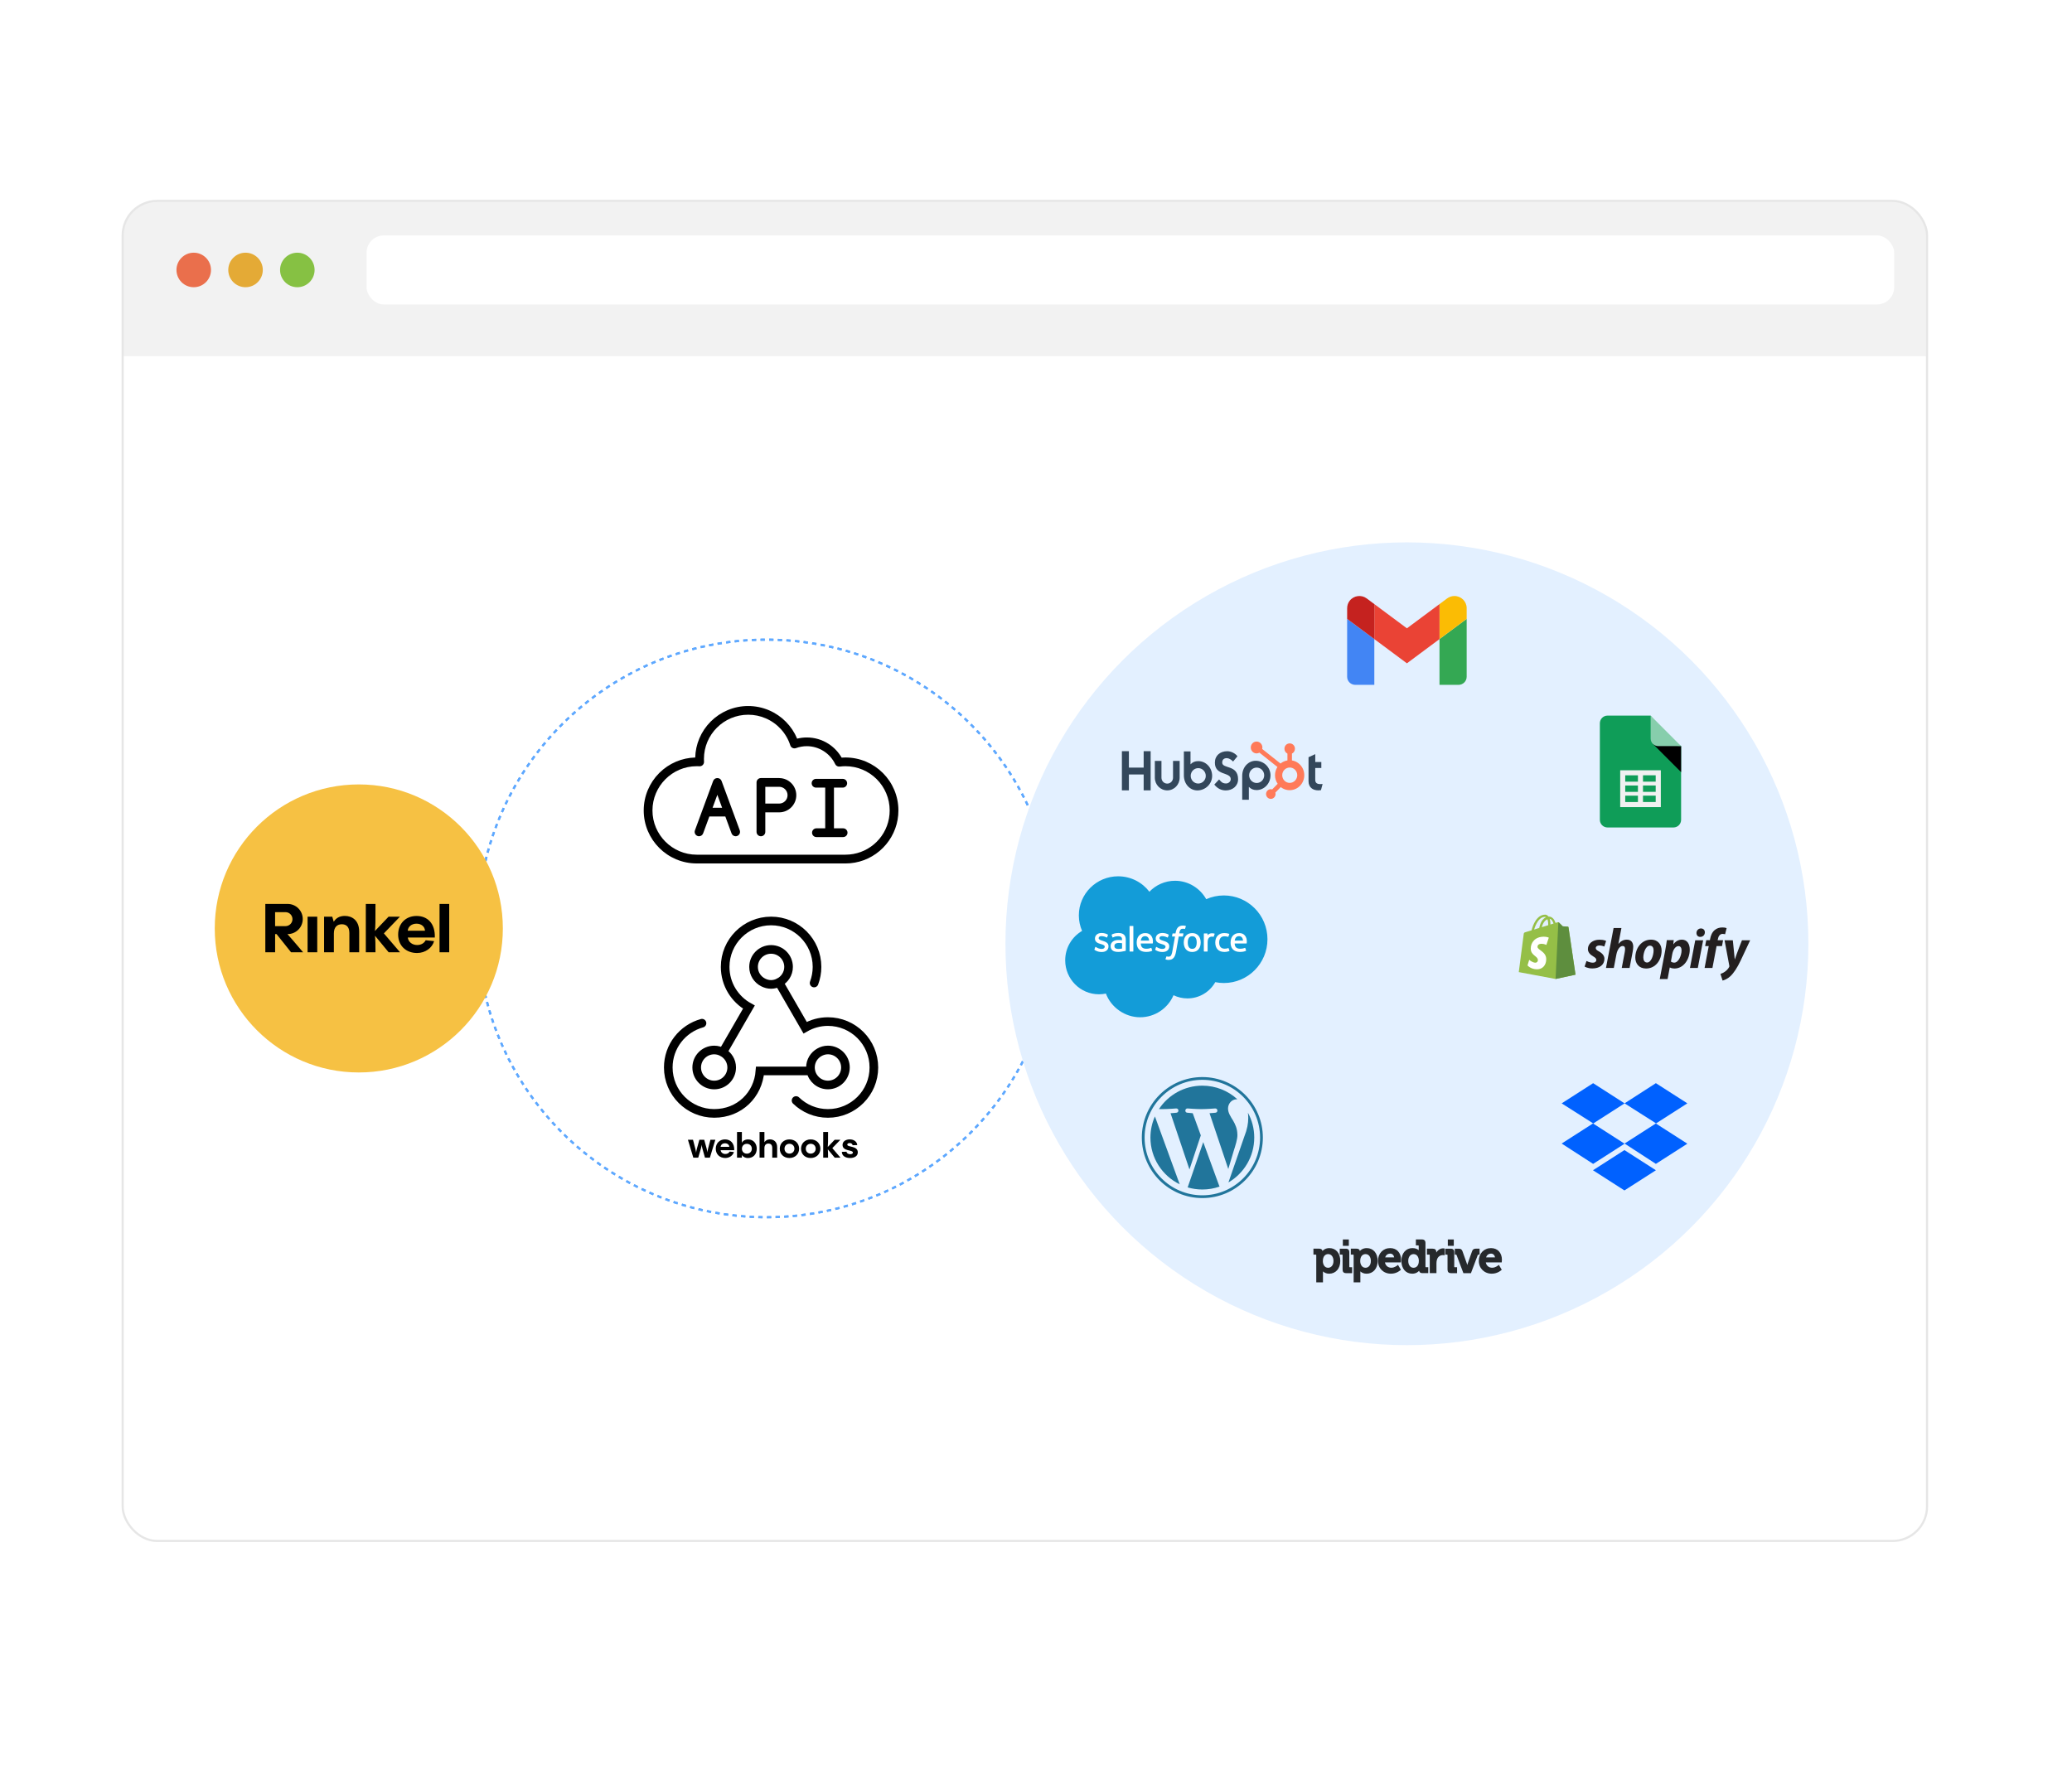 <?xml version="1.0" encoding="UTF-8"?>
<svg xmlns="http://www.w3.org/2000/svg" xmlns:xlink="http://www.w3.org/1999/xlink" id="_NL" data-name="🇳🇱 NL" viewBox="0 0 960 818">
  <defs>
    <style>
      .cls-1 {
        fill: #ea6f4c;
      }

      .cls-1, .cls-2, .cls-3, .cls-4, .cls-5, .cls-6, .cls-7, .cls-8, .cls-9, .cls-10, .cls-11, .cls-12, .cls-13, .cls-14, .cls-15, .cls-16, .cls-17, .cls-18, .cls-19, .cls-20, .cls-21, .cls-22, .cls-23, .cls-24, .cls-25, .cls-26, .cls-27 {
        stroke-width: 0px;
      }

      .cls-2 {
        fill: #c5221f;
      }

      .cls-3 {
        fill: #0061ff;
      }

      .cls-4 {
        fill: #33475b;
      }

      .cls-5 {
        fill: #86c143;
      }

      .cls-6 {
        fill: #21759b;
      }

      .cls-28 {
        stroke: #000;
        stroke-linecap: round;
        stroke-miterlimit: 10;
        stroke-width: 4px;
      }

      .cls-28, .cls-29, .cls-30 {
        fill: none;
      }

      .cls-7 {
        fill: #34a853;
      }

      .cls-8 {
        fill: #26292c;
      }

      .cls-8, .cls-20 {
        fill-rule: evenodd;
      }

      .cls-9 {
        fill: #e3f0ff;
      }

      .cls-10 {
        fill: #0f9d58;
      }

      .cls-11 {
        fill: #000;
      }

      .cls-12 {
        fill: #4285f4;
      }

      .cls-13 {
        fill: #ff7a59;
      }

      .cls-14 {
        fill: #ea4335;
      }

      .cls-15 {
        fill: #e4aa36;
      }

      .cls-16 {
        fill: #f2f2f2;
      }

      .cls-17 {
        fill: #fbbc04;
      }

      .cls-29 {
        stroke: #e6e6e6;
      }

      .cls-18 {
        fill: #95bf47;
      }

      .cls-19 {
        fill: #139cd8;
      }

      .cls-30 {
        stroke: #5ea8ff;
        stroke-dasharray: 0 0 2 2;
      }

      .cls-20, .cls-21, .cls-25 {
        fill: #fff;
      }

      .cls-21 {
        filter: url(#drop-shadow-1);
      }

      .cls-22 {
        fill: #5e8e3e;
      }

      .cls-23 {
        fill: #87ceac;
      }

      .cls-24 {
        fill: #f6c143;
      }

      .cls-26 {
        fill: #f1f1f1;
      }

      .cls-27 {
        fill: #231f20;
      }
    </style>
    <filter id="drop-shadow-1" filterUnits="userSpaceOnUse">
      <feOffset dx="0" dy="2"></feOffset>
      <feGaussianBlur result="blur" stdDeviation="40"></feGaussianBlur>
      <feFlood flood-color="#000" flood-opacity=".16"></feFlood>
      <feComposite in2="blur" operator="in"></feComposite>
      <feComposite in="SourceGraphic"></feComposite>
    </filter>
  </defs>
  <g id="Tablet">
    <path id="Dropshadow" class="cls-21" d="M80.65,113.1h784c8.84,0,16,7.16,16,16v549c0,8.84,2.84,16-6,16H80.65c-8.84,0-6,2.84-6-6V119.1c0-8.84-2.84-6,6-6Z"></path>
    <g id="Tablet_case" data-name="Tablet case">
      <rect id="fill" class="cls-25" x="56.84" y="93.1" width="836" height="621" rx="16" ry="16"></rect>
    </g>
    <g id="Top">
      <path class="cls-16" d="M56.84,109.1c0-8.84,7.16-16,16-16h804c8.84,0,16,7.16,16,16v56H56.84v-56Z"></path>
      <circle class="cls-1" cx="89.76" cy="125.1" r="8"></circle>
      <circle class="cls-15" cx="113.76" cy="125.1" r="8"></circle>
      <circle class="cls-5" cx="137.76" cy="125.1" r="8"></circle>
      <rect class="cls-25" x="169.84" y="109.1" width="707.77" height="32" rx="8" ry="8"></rect>
    </g>
    <rect id="outline" class="cls-29" x="56.84" y="93.1" width="836" height="621" rx="16" ry="16"></rect>
  </g>
  <g id="Webhooks">
    <circle id="Circle" class="cls-30" cx="355.09" cy="430.25" r="133.83"></circle>
    <circle id="Circle-2" data-name="Circle" class="cls-30" cx="355.09" cy="430.25" r="133.83"></circle>
    <g id="Webhooks_icon" data-name="Webhooks icon">
      <g id="Icon">
        <path class="cls-28" d="M377.19,455.54c.87-2.32,1.35-4.84,1.35-7.47,0-11.75-9.53-21.28-21.28-21.28s-21.28,9.53-21.28,21.28c0,8.02,4.45,15.01,11,18.63l-12.1,20.96c-1.18-.67-2.52-1.08-3.97-1.08-4.48,0-8.11,3.63-8.11,8.11s3.63,8.11,8.11,8.11c3.93,0,7.2-2.79,7.94-6.5.1-.52.16-1.06.16-1.61,0-3.03-1.68-5.63-4.13-7.03"></path>
        <path class="cls-28" d="M368.83,509.99c3.82,3.7,9.03,5.98,14.77,5.98,11.75,0,21.28-9.53,21.28-21.28s-9.53-21.28-21.28-21.28c-3.85,0-7.45,1.04-10.57,2.83l-12.11-20.97c2.62-1.34,4.44-4.04,4.44-7.19,0-4.48-3.63-8.11-8.11-8.11s-8.11,3.63-8.11,8.11c0,3.15,1.81,5.85,4.44,7.19,1.11.57,2.34.92,3.67.92s2.56-.35,3.67-.92"></path>
        <path class="cls-28" d="M325.25,474.16c-9,2.48-15.62,10.73-15.62,20.52,0,11.75,9.53,21.28,21.28,21.28s20.37-8.67,21.2-19.67h23.55c.75,3.71,4.02,6.5,7.94,6.5,4.48,0,8.11-3.63,8.11-8.11s-3.63-8.11-8.11-8.11c-1.45,0-2.79.41-3.97,1.08-2.46,1.39-4.13,4-4.13,7.03,0,.55.06,1.09.16,1.61"></path>
      </g>
      <g>
        <path class="cls-11" d="M331.43,528.18l-2.52,8.29h-2.28c-1.19-4.04-1.44-5.04-1.52-5.99-.1.94-.38,1.98-1.6,5.99h-2.28l-2.5-8.29h2.35c1.09,4.03,1.33,5.03,1.44,6.02.11-1.03.36-2.01,1.51-6.02h2.25c1.08,3.77,1.33,4.76,1.46,5.82.09-.89.38-1.97,1.41-5.82h2.3Z"></path>
        <path class="cls-11" d="M340.18,533.03h-6.29c.11,1.01,1.01,1.74,2.17,1.74.97,0,1.67-.46,2-1.11l1.97.21c-.44,1.57-2.05,2.76-3.98,2.76-2.57,0-4.42-1.71-4.42-4.28s1.78-4.34,4.28-4.34,4.38,1.7,4.28,5.03ZM333.87,531.46h4.03c-.06-.97-.86-1.65-2-1.65s-1.95.68-2.03,1.65Z"></path>
        <path class="cls-11" d="M350.61,532.35c0,2.46-1.55,4.3-4.12,4.3-1.05,0-2.14-.48-2.76-1.4v1.22h-2.25v-11.89h2.25v5.04c.41-.98,1.51-1.6,2.89-1.6,2.52,0,4,1.98,4,4.33ZM348.34,532.34c0-1.35-.97-2.28-2.31-2.28s-2.28.95-2.28,2.28.95,2.28,2.28,2.28,2.31-.95,2.31-2.28Z"></path>
        <path class="cls-11" d="M360.07,531.64v4.83h-2.27v-4.49c0-1.6-.9-2.05-1.78-2.05-1.08,0-1.85.68-1.85,2.12v4.41h-2.25v-11.89h2.25v4.76c.52-.84,1.36-1.33,2.55-1.33,1.74,0,3.35,1.09,3.35,3.63Z"></path>
        <path class="cls-11" d="M361.29,532.32c0-2.49,1.87-4.31,4.47-4.31s4.49,1.82,4.49,4.31-1.87,4.31-4.49,4.31-4.47-1.79-4.47-4.31ZM368.07,532.32c0-1.33-.98-2.28-2.31-2.28s-2.28.95-2.28,2.28.97,2.28,2.28,2.28,2.31-.97,2.31-2.28Z"></path>
        <path class="cls-11" d="M371.14,532.32c0-2.49,1.87-4.31,4.47-4.31s4.49,1.82,4.49,4.31-1.87,4.31-4.49,4.31-4.47-1.79-4.47-4.31ZM377.93,532.32c0-1.33-.98-2.28-2.31-2.28s-2.28.95-2.28,2.28.97,2.28,2.28,2.28,2.31-.97,2.31-2.28Z"></path>
        <path class="cls-11" d="M389.4,536.47h-2.66l-3.19-3.85c.09.89.11,2.04.11,3.85h-2.25v-11.89h2.25c0,4.07,0,5.75-.13,6.94l3.19-3.35h2.65l-3.74,3.88,3.77,4.41Z"></path>
        <path class="cls-11" d="M390.03,533.79l2.19-.08c.06.7.75,1.16,1.7,1.16.73,0,1.25-.27,1.25-.75,0-1.38-4.8-.49-4.8-3.55,0-1.62,1.51-2.57,3.33-2.57,2.05,0,3.44,1.21,3.47,2.65l-2.14.06c-.08-.57-.55-1.01-1.36-1.01-.59,0-1.11.25-1.11.71,0,1.36,4.88.41,4.88,3.6,0,1.68-1.51,2.62-3.58,2.62-1.97,0-3.76-.84-3.82-2.84Z"></path>
      </g>
    </g>
    <g id="API">
      <path class="cls-11" d="M391.71,400.13h-68.91c-3.31,0-6.53-.65-9.56-1.93-2.92-1.24-5.55-3.01-7.8-5.26-2.25-2.25-4.02-4.88-5.26-7.8-1.28-3.03-1.93-6.24-1.93-9.56s.65-6.53,1.93-9.56c1.24-2.92,3.01-5.55,5.26-7.8,2.25-2.25,4.88-4.02,7.8-5.26,2.82-1.19,5.8-1.84,8.87-1.92.08-3.07.73-6.05,1.92-8.87,1.24-2.92,3.01-5.55,5.26-7.8,2.25-2.25,4.88-4.02,7.8-5.26,3.03-1.28,6.24-1.93,9.56-1.93s6.64.67,9.72,2c5.89,2.54,10.52,7.26,12.96,13.12,1.46-.36,2.97-.55,4.49-.55,3.58,0,7.06,1.02,10.06,2.96,2.51,1.62,4.59,3.81,6.06,6.38.59-.04,1.17-.06,1.76-.06,3.31,0,6.53.65,9.56,1.93,2.92,1.24,5.55,3.01,7.8,5.26,2.25,2.25,4.02,4.88,5.26,7.8,1.28,3.03,1.93,6.24,1.93,9.56,0,1.45-.13,2.91-.38,4.34-1,5.6-3.96,10.72-8.33,14.42-2.17,1.83-4.61,3.27-7.26,4.26-2.74,1.02-5.63,1.54-8.58,1.54M322.77,355.07c-11.29.02-20.47,9.21-20.47,20.5s9.2,20.5,20.5,20.5h68.91c9.95,0,18.44-7.1,20.18-16.87.21-1.19.32-2.41.32-3.63,0-11.31-9.2-20.5-20.5-20.5-.89,0-1.79.06-2.66.17-.87.11-1.71-.35-2.09-1.14-2.4-5.05-7.56-8.31-13.14-8.31-1.73,0-3.42.3-5.03.89-.52.19-1.09.16-1.59-.08-.5-.24-.87-.67-1.04-1.2-1.81-5.62-5.97-10.18-11.4-12.52-2.56-1.11-5.29-1.67-8.11-1.67-11.3,0-20.49,9.18-20.5,20.47l.04,1.33c.02.56-.2,1.1-.59,1.5-.4.4-.94.61-1.5.59h-.02c-.44-.01-.88-.03-1.31-.04"></path>
      <path class="cls-11" d="M342.76,384.8l-8.45-22.91c-.31-.84-1.11-1.34-1.95-1.32-.84-.01-1.63.49-1.94,1.32l-8.45,22.91c-.39,1.05.15,2.21,1.2,2.6.23.09.47.13.7.13.82,0,1.6-.51,1.9-1.33l2.88-7.82h7.41l2.88,7.82c.3.82,1.08,1.33,1.9,1.33.23,0,.47-.04.7-.13,1.05-.39,1.59-1.55,1.2-2.6ZM330.15,374.32l2.21-6,2.21,6h-4.43Z"></path>
      <path class="cls-11" d="M390.64,383.85h-4.25v-18.86h4.07c1.12,0,2.03-.91,2.03-2.03s-.91-2.03-2.03-2.03h-6.1s0,0,0,0,0,0,0,0h-6.27c-1.12,0-2.03.91-2.03,2.03s.91,2.03,2.03,2.03h4.25v18.86h-4.07c-1.12,0-2.03.91-2.03,2.03s.91,2.03,2.03,2.03h12.37c1.12,0,2.03-.91,2.03-2.03s-.91-2.03-2.03-2.03Z"></path>
      <path class="cls-11" d="M361,360.56h-8.45c-1.12,0-2.03.91-2.03,2.03,0,0,0,0,0,0v11.83s0,0,0,0,0,0,0,0v11.08c0,1.12.91,2.03,2.03,2.03s2.03-.91,2.03-2.03v-9.05h6.42c4.38,0,7.94-3.56,7.94-7.94s-3.56-7.94-7.94-7.94ZM361,372.39h-6.42v-7.78h6.42c2.14,0,3.89,1.74,3.89,3.89s-1.74,3.89-3.89,3.89Z"></path>
    </g>
  </g>
  <g id="Software">
    <circle id="Circle-3" data-name="Circle" class="cls-9" cx="651.85" cy="437.35" r="186.01"></circle>
    <path id="Dropbox" class="cls-3" d="M752.7,511.31l-14.57,9.35,14.57,9.35-14.57,9.35-14.58-9.43,14.58-9.35-14.58-9.27,14.58-9.35,14.57,9.35ZM738.06,542.31l14.57-9.35,14.58,9.35-14.58,9.35-14.57-9.35ZM752.7,529.92l14.58-9.35-14.58-9.27,14.5-9.35,14.58,9.35-14.58,9.35,14.58,9.35-14.58,9.35-14.5-9.42h0Z"></path>
    <g id="Pipedrive">
      <path class="cls-8" d="M625.16,587.01c0,.17.07.24.24.24h1.07v2.74h-2.78c-1.12,0-1.64-.53-1.64-1.68v-6.66c0-.18-.06-.24-.24-.24h-1.07v-2.76h2.78c1.1,0,1.64.55,1.64,1.68v6.68Z"></path>
      <path class="cls-8" d="M632.64,587.5c1.24,0,2.5-.97,2.5-3.15,0-1.91-.99-3.19-2.45-3.19-1.2,0-2.48.84-2.48,3.21,0,1.5.76,3.12,2.43,3.12h0ZM633.28,578.39c3,0,5.02,2.38,5.02,5.93s-2.12,5.93-5.16,5.93c-1.45,0-2.38-.62-2.86-1.07,0,.11,0,.23,0,.35v4.73h-3.11v-12.61c0-.18-.06-.24-.24-.24h-1.07v-2.76h2.61c1.2,0,1.51.61,1.56,1.08.49-.55,1.5-1.34,3.25-1.34h0Z"></path>
      <path class="cls-8" d="M641.8,582.68h4.13c-.13-1.02-.85-1.74-1.78-1.74-1.17,0-2.01.63-2.35,1.74ZM644.15,578.39c2.99,0,4.99,2.17,4.99,5.39,0,.33-.06,1-.07,1.02l-.02.21h-7.37c.27,1.51,1.41,2.47,2.97,2.47s2.85-1.15,2.86-1.16l.2-.19,1.35,2.27-.12.13c-.07.07-1.74,1.71-4.48,1.71-3.48,0-6.01-2.49-6.01-5.93s2.34-5.93,5.69-5.93h0Z"></path>
      <path class="cls-8" d="M654.9,587.5c1.2,0,2.48-.84,2.48-3.21,0-1.55-.75-3.12-2.43-3.12-1.48,0-2.48,1.26-2.48,3.14s.96,3.19,2.43,3.19h0ZM660.45,587c0,.17.07.24.24.24h1.05v2.74h-2.69c-1.16,0-1.48-.62-1.54-1.11-.48.56-1.47,1.37-3.19,1.37-3,0-5.02-2.38-5.02-5.93s2.11-5.93,5.12-5.93c1.54,0,2.44.55,2.9.97v-1.98c0-.18-.06-.24-.24-.24h-1.07v-2.76h2.78c1.12,0,1.66.55,1.66,1.68v10.95h0Z"></path>
      <path class="cls-8" d="M668.65,578.5c.25,0,.51.04.52.05l.19.03v3.13l-.26-.04s-.26-.04-.62-.04c-1.01,0-2.25.56-2.72,2.12-.15.53-.22,1.11-.22,1.7v4.54h-3.11v-8.34c0-.18-.06-.24-.24-.24h-1.07v-2.76h2.67c1.1,0,1.66.52,1.66,1.55v.26c.71-1.2,1.9-1.96,3.19-1.96Z"></path>
      <path class="cls-8" d="M673.78,587.01c0,.17.07.24.24.24h1.07v2.74h-2.78c-1.12,0-1.64-.53-1.64-1.68v-6.66c0-.18-.06-.24-.24-.24h-.8v-2.76h2.51c1.1,0,1.64.55,1.64,1.68v6.68Z"></path>
      <path class="cls-8" d="M685.52,578.65v2.76h-.48c-.24,0-.32.08-.38.24l-3.14,8.34h-3.5l-3.14-8.34c-.06-.15-.14-.24-.38-.24h-.46v-2.76h1.76c.98,0,1.48.33,1.79,1.17l2.03,5.72c.08.21.15.45.21.68.06-.23.12-.47.19-.68l2.03-5.73c.31-.83.83-1.17,1.8-1.17h1.66,0Z"></path>
      <path class="cls-8" d="M688.53,582.68h4.13c-.13-1.02-.85-1.74-1.78-1.74-1.16,0-2,.63-2.34,1.74ZM690.87,578.39c2.99,0,5,2.17,5,5.39,0,.33-.06,1-.07,1.02l-.02.21h-7.38c.27,1.51,1.41,2.47,2.97,2.47s2.85-1.15,2.86-1.16l.21-.19,1.35,2.27-.13.13c-.07.07-1.74,1.71-4.48,1.71-3.48,0-6.01-2.49-6.01-5.93s2.34-5.93,5.69-5.93h0Z"></path>
      <path class="cls-8" d="M622.17,574.38h2.77v2.95h-2.77v-2.95Z"></path>
      <path class="cls-8" d="M670.8,574.38h2.77v2.95h-2.77v-2.95Z"></path>
      <path class="cls-8" d="M612.9,584.38c0,1.5.76,3.12,2.43,3.12,1.24,0,2.5-.97,2.5-3.15,0-1.91-.99-3.19-2.45-3.19-1.2,0-2.47.84-2.47,3.21h0ZM615.96,578.39c3,0,5.02,2.38,5.02,5.93s-2.13,5.93-5.16,5.93c-1.45,0-2.38-.62-2.86-1.07,0,.11,0,.23,0,.35v4.73h-3.11v-12.61c0-.18-.06-.24-.24-.24h-1.07v-2.76h2.61c1.2,0,1.51.61,1.57,1.08.49-.55,1.5-1.34,3.24-1.34h0Z"></path>
    </g>
    <g id="Wordpress">
      <path class="cls-6" d="M533.02,527.16c0,9.52,5.53,17.75,13.56,21.65l-11.48-31.44c-1.34,2.99-2.08,6.3-2.08,9.79Z"></path>
      <path class="cls-6" d="M573.31,525.95c0-2.97-1.07-5.03-1.98-6.63-1.22-1.98-2.36-3.66-2.36-5.64,0-2.21,1.68-4.27,4.04-4.27.11,0,.21.01.31.02-4.28-3.92-9.98-6.32-16.25-6.32-8.4,0-15.8,4.31-20.1,10.84.56.02,1.1.03,1.55.03,2.52,0,6.41-.31,6.41-.31,1.29-.08,1.45,1.83.16,1.98,0,0-1.3.15-2.75.23l8.76,26.06,5.26-15.79-3.75-10.27c-1.29-.08-2.52-.23-2.52-.23-1.3-.08-1.14-2.06.15-1.98,0,0,3.97.31,6.34.31,2.52,0,6.41-.31,6.41-.31,1.29-.08,1.45,1.83.16,1.98,0,0-1.3.15-2.75.23l8.69,25.86,2.4-8.02c1.04-3.33,1.83-5.72,1.83-7.78h0Z"></path>
      <path class="cls-6" d="M557.49,529.27l-7.22,20.98c2.16.63,4.44.98,6.8.98,2.8,0,5.49-.48,7.99-1.36-.06-.1-.12-.21-.17-.33l-7.4-20.26Z"></path>
      <path class="cls-6" d="M578.18,515.62c.11.76.16,1.59.16,2.47,0,2.44-.46,5.19-1.83,8.62l-7.35,21.24c7.15-4.17,11.96-11.92,11.96-20.8,0-4.18-1.07-8.12-2.95-11.54h0Z"></path>
      <path class="cls-6" d="M557.07,499.12c-15.46,0-28.04,12.58-28.04,28.04s12.58,28.04,28.04,28.04,28.04-12.58,28.04-28.04c0-15.46-12.58-28.04-28.04-28.04ZM557.07,553.92c-14.75,0-26.75-12-26.75-26.76s12-26.76,26.75-26.76,26.75,12,26.75,26.76-12,26.76-26.75,26.76h0Z"></path>
    </g>
    <g id="Shopify">
      <path class="cls-18" d="M726.71,429.67c-.02-.15-.16-.23-.26-.24-.11,0-2.41-.18-2.41-.18,0,0-1.59-1.58-1.77-1.76-.18-.17-.52-.12-.65-.08-.02,0-.35.11-.89.28-.53-1.53-1.47-2.94-3.13-2.94-.05,0-.09,0-.14,0-.47-.62-1.05-.89-1.56-.89-3.86,0-5.7,4.81-6.28,7.25-1.5.46-2.56.79-2.7.83-.84.26-.86.29-.97,1.07-.08.59-2.27,17.47-2.27,17.47l17.05,3.18,9.24-1.99s-3.24-21.86-3.26-22.01h0ZM719.78,427.98c-.43.13-.92.28-1.44.45v-.31c0-.95-.13-1.72-.34-2.32.85.11,1.42,1.08,1.79,2.19ZM716.94,425.98c.24.59.39,1.44.39,2.59v.17c-.94.29-1.96.6-2.98.92.57-2.21,1.65-3.27,2.59-3.68h0ZM715.79,424.9c.17,0,.33.05.49.16-1.24.58-2.56,2.04-3.12,4.96-.82.25-1.62.5-2.36.73.66-2.22,2.21-5.85,4.98-5.85Z"></path>
      <path class="cls-22" d="M726.45,429.43c-.11,0-2.41-.18-2.41-.18,0,0-1.59-1.58-1.77-1.76-.07-.06-.15-.1-.25-.11l-1.29,26.29,9.24-1.99s-3.24-21.86-3.26-22.01c-.02-.15-.16-.23-.26-.24h0Z"></path>
      <path class="cls-25" d="M717.6,434.51l-1.14,3.38s-1-.53-2.22-.53c-1.79,0-1.88,1.12-1.88,1.41,0,1.54,4.04,2.13,4.04,5.75,0,2.84-1.81,4.67-4.25,4.67-2.93,0-4.42-1.81-4.42-1.81l.78-2.58s1.54,1.32,2.84,1.32c.85,0,1.19-.67,1.19-1.15,0-2.01-3.31-2.1-3.31-5.41,0-2.78,2-5.48,6.05-5.48,1.56,0,2.33.45,2.33.45h0Z"></path>
      <path class="cls-27" d="M740.75,440.85c-.92-.5-1.4-.92-1.4-1.5,0-.73.66-1.21,1.69-1.21,1.19,0,2.26.5,2.26.5l.84-2.57s-.78-.6-3.06-.6c-3.17,0-5.37,1.81-5.37,4.36,0,1.44,1.02,2.55,2.39,3.33,1.11.63,1.51,1.08,1.51,1.73s-.55,1.23-1.58,1.23c-1.53,0-2.97-.79-2.97-.79l-.89,2.57s1.33.89,3.58.89c3.27,0,5.61-1.6,5.61-4.49,0-1.55-1.19-2.65-2.61-3.47h0Z"></path>
      <path class="cls-27" d="M753.75,435.44c-1.61,0-2.88.76-3.85,1.92l-.05-.03,1.39-7.27h-3.63l-3.53,18.51h3.63l1.21-6.33c.47-2.39,1.71-3.86,2.87-3.86.82,0,1.13.55,1.13,1.34,0,.5-.05,1.1-.16,1.6l-1.37,7.24h3.63l1.42-7.48c.16-.79.27-1.73.27-2.36,0-2.05-1.08-3.28-2.97-3.28Z"></path>
      <path class="cls-27" d="M764.94,435.44c-4.37,0-7.27,3.94-7.27,8.32,0,2.81,1.74,5.06,5.01,5.06,4.3,0,7.18-3.83,7.18-8.32,0-2.6-1.53-5.06-4.92-5.06ZM763.15,446.04c-1.24,0-1.77-1.05-1.77-2.36,0-2.07,1.08-5.46,3.05-5.46,1.29,0,1.71,1.1,1.71,2.18,0,2.23-1.08,5.64-3,5.64h0Z"></path>
      <path class="cls-27" d="M779.16,435.44c-2.45,0-3.84,2.15-3.84,2.15h-.05l.21-1.94h-3.21c-.16,1.31-.45,3.31-.74,4.8l-2.53,13.25h3.63l1-5.35h.08s.75.47,2.13.47c4.27,0,7.06-4.36,7.06-8.77,0-2.44-1.07-4.62-3.73-4.62h0ZM775.68,446.1c-.94,0-1.51-.52-1.51-.52l.61-3.39c.42-2.26,1.6-3.75,2.87-3.75,1.11,0,1.45,1.02,1.45,1.99,0,2.34-1.4,5.67-3.42,5.67h0Z"></path>
      <path class="cls-27" d="M788.09,430.25c-1.16,0-2.08.92-2.08,2.1,0,1.07.68,1.81,1.7,1.81h.06c1.13,0,2.11-.76,2.13-2.1,0-1.05-.71-1.81-1.81-1.81Z"></path>
      <path class="cls-27" d="M783,448.57h3.63l2.47-12.83h-3.66l-2.45,12.83Z"></path>
      <path class="cls-27" d="M798.35,435.71h-2.53l.13-.6c.21-1.23.94-2.34,2.16-2.34.65,0,1.16.18,1.16.18l.71-2.84s-.63-.32-1.97-.32-2.58.37-3.56,1.21c-1.24,1.05-1.82,2.57-2.11,4.09l-.1.6h-1.69l-.53,2.73h1.68l-1.92,10.13h3.63l1.92-10.13h2.51l.5-2.73h0Z"></path>
      <path class="cls-27" d="M807.09,435.73s-2.27,5.7-3.29,8.82h-.06c-.07-1-.89-8.82-.89-8.82h-3.82l2.19,11.79c.06.26.03.42-.08.6-.42.81-1.13,1.6-1.97,2.18-.68.5-1.45.81-2.05,1.03l.99,3.07c.74-.16,2.27-.76,3.56-1.97,1.66-1.55,3.19-3.94,4.76-7.19l4.45-9.5h-3.79Z"></path>
    </g>
    <g id="Gmail">
      <path class="cls-12" d="M627.94,317.37h8.81v-21.21l-12.59-9.36v26.83c0,2.07,1.69,3.74,3.77,3.74Z"></path>
      <path class="cls-7" d="M666.95,317.37h8.81c2.08,0,3.78-1.68,3.78-3.74v-26.83l-12.59,9.36v21.21Z"></path>
      <path class="cls-17" d="M666.95,279.94v16.22l12.59-9.36v-4.99c0-3.1-2.54-5.61-5.66-5.61-1.23,0-2.42.39-3.4,1.12l-3.52,2.62Z"></path>
      <path class="cls-14" d="M636.75,296.16v-16.22l15.1,11.23,15.1-11.23v16.22l-15.1,11.23-15.1-11.23Z"></path>
      <path class="cls-2" d="M624.16,281.81v4.99l12.59,9.36v-16.22l-3.52-2.62c-2.5-1.86-6.05-1.36-7.93,1.12-.74.97-1.13,2.15-1.13,3.37Z"></path>
    </g>
    <g id="Salesforce">
      <path class="cls-19" d="M532.53,413.24c3.02-3.14,7.23-5.08,11.88-5.08,6.19,0,11.58,3.43,14.46,8.53,2.5-1.11,5.26-1.73,8.17-1.73,11.16,0,20.2,9.09,20.2,20.29s-9.05,20.29-20.2,20.29c-1.36,0-2.69-.14-3.98-.4-2.53,4.49-7.35,7.53-12.89,7.53-2.32,0-4.51-.53-6.46-1.48-2.56,6.01-8.54,10.22-15.51,10.22s-13.44-4.57-15.81-10.98c-1.04.22-2.11.33-3.22.33-8.64,0-15.64-7.05-15.64-15.74,0-5.83,3.14-10.91,7.82-13.63-.96-2.21-1.5-4.64-1.5-7.2,0-9.99,8.15-18.1,18.2-18.1,5.9,0,11.15,2.79,14.47,7.12Z"></path>
      <path class="cls-25" d="M507.1,439.99c-.06.15.02.18.04.21.18.13.35.22.53.32.96.5,1.86.65,2.8.65,1.92,0,3.12-1.02,3.12-2.66v-.03c0-1.52-1.35-2.07-2.61-2.46l-.17-.05c-.95-.31-1.78-.58-1.78-1.2v-.03c0-.54.48-.93,1.23-.93.83,0,1.81.27,2.44.62,0,0,.19.12.25-.06.04-.1.36-.95.39-1.05.04-.1-.03-.18-.09-.22-.72-.44-1.72-.74-2.76-.74h-.19c-1.76,0-2.99,1.06-2.99,2.58v.03c0,1.6,1.36,2.12,2.62,2.48l.2.06c.93.28,1.72.53,1.72,1.17v.03c0,.59-.52,1.03-1.35,1.03-.33,0-1.36,0-2.48-.71-.13-.08-.21-.14-.32-.2-.05-.03-.19-.09-.25.09l-.38,1.05h0Z"></path>
      <path class="cls-25" d="M535.25,439.99c-.06.15.02.18.04.21.18.13.35.22.53.32.96.5,1.86.65,2.8.65,1.92,0,3.12-1.02,3.12-2.66v-.03c0-1.52-1.35-2.07-2.61-2.46l-.17-.05c-.95-.31-1.78-.58-1.78-1.2v-.03c0-.54.48-.93,1.23-.93.83,0,1.81.27,2.44.62,0,0,.19.12.25-.06.04-.1.36-.95.39-1.05.04-.1-.03-.18-.09-.22-.72-.44-1.72-.74-2.76-.74h-.19c-1.76,0-2.99,1.06-2.99,2.58v.03c0,1.6,1.36,2.12,2.63,2.48l.2.06c.92.28,1.73.53,1.73,1.17v.03c0,.59-.52,1.03-1.36,1.03-.33,0-1.36,0-2.48-.71-.13-.08-.21-.13-.32-.2-.03-.02-.2-.09-.25.09l-.38,1.05h0Z"></path>
      <path class="cls-25" d="M556.06,435.06c-.16-.53-.4-1-.73-1.39-.33-.39-.74-.71-1.23-.93-.49-.23-1.07-.34-1.72-.34s-1.23.12-1.72.34c-.49.23-.91.54-1.23.93-.33.39-.57.86-.73,1.39-.16.53-.24,1.1-.24,1.72s.08,1.19.24,1.72c.16.53.4,1,.73,1.39.33.39.74.7,1.23.93.49.22,1.07.34,1.72.34s1.23-.11,1.72-.34c.49-.22.91-.54,1.23-.93.33-.39.57-.86.73-1.39.16-.53.24-1.1.24-1.72s-.08-1.19-.24-1.72h0ZM554.46,436.77c0,.93-.17,1.66-.51,2.17-.34.51-.85.76-1.56.76s-1.22-.25-1.56-.76c-.34-.52-.51-1.25-.51-2.17s.17-1.65.51-2.16c.33-.5.84-.75,1.56-.75s1.22.24,1.56.75c.34.51.51,1.24.51,2.16Z"></path>
      <path class="cls-20" d="M569.24,439.46c-.05-.15-.21-.1-.21-.1-.23.09-.48.17-.75.21-.27.04-.56.06-.88.06-.78,0-1.39-.23-1.84-.68-.44-.46-.69-1.19-.69-2.18,0-.9.22-1.58.62-2.1.39-.51.99-.78,1.78-.78.66,0,1.17.08,1.7.24,0,0,.13.05.18-.11.14-.39.25-.67.4-1.09.04-.12-.06-.17-.1-.19-.21-.08-.7-.21-1.07-.27-.35-.05-.75-.08-1.2-.08-.67,0-1.27.12-1.79.34-.51.23-.95.54-1.29.93-.35.39-.61.86-.78,1.39-.17.53-.26,1.11-.26,1.72,0,1.32.36,2.4,1.07,3.18.71.79,1.78,1.19,3.17,1.19.82,0,1.66-.17,2.27-.4,0,0,.12-.06.07-.19l-.39-1.08h0Z"></path>
      <path class="cls-20" d="M577.45,434.76c-.14-.51-.47-1.03-.69-1.27-.35-.38-.69-.64-1.03-.78-.44-.19-.97-.31-1.56-.31-.68,0-1.29.11-1.79.35-.5.23-.92.55-1.25.95-.33.4-.58.87-.74,1.4-.16.53-.24,1.11-.24,1.72s.08,1.21.25,1.73c.17.53.43.99.79,1.37.36.39.82.69,1.37.9.55.21,1.21.32,1.97.32,1.57,0,2.4-.35,2.74-.54.06-.03.12-.09.05-.26l-.36-.99c-.05-.15-.2-.09-.2-.09-.39.14-.94.4-2.23.4-.84,0-1.47-.25-1.86-.64-.4-.4-.6-.98-.63-1.8h5.43s.14,0,.16-.14c0-.06.18-1.11-.16-2.33h0ZM572.05,435.89c.08-.51.22-.94.44-1.27.33-.51.84-.79,1.55-.79s1.18.28,1.52.79c.23.34.32.78.36,1.28h-3.88Z"></path>
      <path class="cls-20" d="M533.95,434.76c-.14-.51-.47-1.03-.69-1.27-.35-.38-.69-.64-1.03-.78-.44-.19-.97-.31-1.56-.31-.68,0-1.29.11-1.79.35-.5.23-.92.55-1.25.95-.33.4-.58.87-.74,1.4-.16.53-.24,1.11-.24,1.72s.08,1.21.25,1.73c.17.53.43.99.79,1.37.36.39.82.69,1.37.9.55.21,1.21.32,1.97.32,1.57,0,2.4-.35,2.74-.54.06-.03.12-.09.05-.26l-.36-.99c-.05-.15-.2-.09-.2-.09-.39.14-.94.4-2.23.4-.84,0-1.47-.25-1.86-.64-.4-.4-.6-.98-.63-1.8h5.43s.14,0,.16-.14c0-.06.19-1.11-.16-2.33h0ZM528.55,435.89c.08-.51.22-.94.44-1.27.33-.51.84-.79,1.55-.79s1.18.28,1.52.79c.22.34.32.78.36,1.28h-3.87,0Z"></path>
      <path class="cls-25" d="M518.97,435.63c-.22-.02-.51-.03-.85-.03-.47,0-.92.06-1.34.17-.42.11-.81.29-1.13.52-.33.24-.59.54-.79.89-.19.36-.29.78-.29,1.24s.08.9.25,1.23c.17.34.4.63.71.85.3.22.67.38,1.11.48.43.1.91.15,1.44.15.56,0,1.11-.05,1.65-.14.53-.09,1.19-.22,1.37-.26.18-.04.38-.1.38-.1.13-.03.12-.18.12-.18v-4.95c0-1.09-.29-1.89-.87-2.39-.57-.5-1.41-.75-2.5-.75-.41,0-1.06.05-1.46.13,0,0-1.18.23-1.67.61,0,0-.11.07-.05.22l.38,1.03c.05.13.18.09.18.09,0,0,.04-.02.09-.05,1.05-.57,2.37-.55,2.37-.55.59,0,1.04.12,1.34.35.3.23.45.57.45,1.29v.23c-.47-.07-.9-.1-.9-.1ZM516.8,439.43c-.21-.17-.24-.21-.31-.32-.11-.17-.16-.4-.16-.7,0-.47.16-.82.48-1.05,0,0,.47-.41,1.58-.39.78.01,1.48.13,1.48.13v2.46s-.69.15-1.47.19c-1.11.07-1.6-.32-1.59-.32Z"></path>
      <path class="cls-20" d="M562.78,432.84c.04-.12-.05-.18-.08-.2-.09-.03-.55-.13-.91-.15-.68-.04-1.06.07-1.4.22-.34.15-.71.4-.92.67v-.66c0-.09-.06-.16-.16-.16h-1.39c-.09,0-.16.07-.16.16v8.07c0,.09.07.16.17.16h1.43c.09,0,.16-.07.16-.16v-4.03c0-.54.06-1.08.18-1.42.12-.34.28-.6.47-.8.2-.19.42-.33.67-.4.25-.08.53-.1.73-.1.29,0,.6.07.6.07.11.01.16-.05.2-.15.09-.25.36-.99.41-1.14Z"></path>
      <path class="cls-20" d="M549.38,429.1c-.17-.05-.33-.09-.54-.13-.21-.04-.46-.06-.74-.06-.98,0-1.76.28-2.3.82-.54.54-.91,1.37-1.09,2.45l-.07.37h-1.23s-.15,0-.18.16l-.2,1.12c-.01.11.03.17.18.17h1.2l-1.22,6.77c-.1.54-.2.99-.33,1.33-.12.34-.24.59-.38.77-.14.18-.27.31-.5.38-.19.06-.4.09-.64.09-.13,0-.31-.02-.44-.05-.13-.02-.2-.05-.29-.09,0,0-.14-.05-.2.09-.04.12-.36.99-.4,1.1-.04.11.01.19.08.22.16.06.28.09.5.14.3.07.56.08.8.08.5,0,.96-.07,1.33-.21.38-.14.71-.38,1-.7.32-.35.52-.71.71-1.21.19-.49.35-1.11.48-1.82l1.22-6.9h1.79s.15,0,.18-.16l.2-1.12c.01-.11-.03-.17-.18-.17h-1.74s.09-.65.29-1.22c.09-.24.25-.44.38-.58.13-.13.29-.23.45-.28.17-.05.37-.08.58-.08.16,0,.32.02.45.04.17.04.23.05.28.07.18.05.2,0,.23-.08l.41-1.14c.04-.12-.06-.17-.1-.19"></path>
      <path class="cls-20" d="M525.11,440.8c0,.09-.06.17-.16.17h-1.44c-.09,0-.16-.07-.16-.17v-11.54c0-.09.06-.16.16-.16h1.44c.09,0,.16.07.16.16v11.54Z"></path>
    </g>
    <g id="Hubspot">
      <path class="cls-4" d="M529.88,348.11v7.61h-6.84v-7.61h-3.24v18.15h3.24v-7.36h6.84v7.36h3.24v-18.15h-3.24Z"></path>
      <path class="cls-4" d="M543.49,360.39c0,1.52-1.19,2.74-2.68,2.74s-2.68-1.22-2.68-2.74v-7.78h-3.07v7.78c0,3.25,2.57,5.88,5.75,5.88s5.75-2.63,5.75-5.88v-7.78h-3.07v7.78Z"></path>
      <path class="cls-4" d="M566.27,353.42c0-1.6,1.04-2.09,2.15-2.09.91,0,2.11.71,2.9,1.57l2.02-2.43c-1.01-1.4-3.04-2.35-4.71-2.35-3.33,0-5.75,2-5.75,5.31,0,6.15,7.35,4.2,7.35,7.64,0,1.06-1.01,2-2.15,2-1.81,0-2.4-.9-3.24-1.87l-2.23,2.38c1.43,1.79,3.19,2.71,5.3,2.71,3.16,0,5.72-2.03,5.72-5.18,0-6.85-7.35-4.72-7.35-7.69Z"></path>
      <path class="cls-4" d="M611.72,363.36c-1.81,0-2.34-.81-2.34-2.03v-5.45h2.82v-2.76h-2.81v-3.65l-3.12,1.43v11.1c0,2.84,1.92,4.26,4.54,4.26.42,0,.82-.03,1.22-.1l.76-2.85c-.34.02-.74.05-1.08.05Z"></path>
      <path class="cls-4" d="M555.2,352.71c-1.52,0-2.59.44-3.61,1.49v-5.98h-3.08v11.08c0,4.15,2.93,6.99,6.23,6.99,3.66,0,6.87-2.89,6.87-6.78-.02-3.85-2.96-6.8-6.4-6.8ZM555.17,363.1c-1.94,0-3.49-1.6-3.49-3.57s1.57-3.57,3.49-3.57,3.49,1.6,3.49,3.57c.02,1.97-1.55,3.57-3.49,3.57Z"></path>
      <path class="cls-4" d="M588.64,359.33c0-3.9-3.21-6.78-6.87-6.78-3.29,0-6.23,2.84-6.23,6.99v11.08h3.08v-5.98c1.02,1.03,2.09,1.49,3.61,1.49,3.44-.02,6.4-2.96,6.4-6.8ZM585.73,359.28c0,1.98-1.57,3.57-3.49,3.57s-3.49-1.6-3.49-3.57,1.57-3.57,3.49-3.57,3.49,1.6,3.49,3.57Z"></path>
      <path class="cls-13" d="M598.59,352.39v-3.17c.84-.4,1.36-1.25,1.38-2.2v-.08c0-1.35-1.07-2.44-2.39-2.44h-.08c-1.32,0-2.39,1.09-2.39,2.44v.08c0,.94.54,1.79,1.38,2.2v3.17c-1.18.19-2.28.68-3.21,1.44l-8.48-6.75c.06-.22.09-.46.09-.68,0-1.52-1.19-2.74-2.68-2.76-1.49,0-2.68,1.22-2.7,2.74,0,1.52,1.19,2.74,2.68,2.76.47,0,.91-.13,1.32-.36l8.35,6.64c-1.53,2.38-1.5,5.47.11,7.8l-2.54,2.6c-.2-.06-.42-.1-.64-.11-1.22,0-2.2,1.01-2.2,2.25s.99,2.25,2.2,2.25,2.2-1.01,2.2-2.25c0-.22-.03-.44-.11-.65l2.51-2.57c2.96,2.33,7.22,1.77,9.5-1.27,2.28-3.03,1.74-7.39-1.24-9.72-.87-.71-1.94-1.19-3.08-1.36ZM597.55,362.8c-1.92,0-3.47-1.6-3.47-3.57s1.57-3.55,3.49-3.55,3.47,1.6,3.47,3.55-1.57,3.57-3.49,3.57Z"></path>
    </g>
    <g id="Excel">
      <g>
        <path class="cls-10" d="M764.78,331.62h-19.99c-1.95,0-3.54,1.59-3.54,3.54v44.76c0,1.94,1.59,3.54,3.54,3.54h30.57c1.95,0,3.53-1.59,3.53-3.54v-34.16l-8.23-5.89-5.89-8.24Z"></path>
        <path class="cls-26" d="M750.67,356.95v17.08h18.82v-17.08h-18.82ZM758.89,371.67h-5.89v-2.95h5.89v2.95ZM758.89,366.96h-5.89v-2.95h5.89v2.95ZM758.89,362.24h-5.89v-2.95h5.89v2.95ZM767.12,371.66h-5.89v-2.95h5.89v2.95ZM767.12,366.95h-5.89v-2.95h5.89v2.95ZM767.12,362.23h-5.89v-2.95h5.89v2.95Z"></path>
        <path class="cls-11" d="M765.81,344.72l13.08,13.1v-12.06l-13.08-1.04Z"></path>
        <path class="cls-23" d="M764.78,331.62v10.6c0,1.95,1.58,3.54,3.53,3.54h10.58l-14.11-14.14Z"></path>
      </g>
    </g>
  </g>
  <g id="Rinkel">
    <circle class="cls-24" cx="166.24" cy="430.25" r="66.74"></circle>
    <path class="cls-11" d="M146.99,424.8v16.5h-4.48v-16.5h4.48ZM166.41,431.66v9.64h-4.54v-8.93c0-3.19-1.76-4.06-3.5-4.06-2.18,0-3.68,1.35-3.68,4.23v8.76h-4.54v-16.5h3.79l.69,2.36c1.04-1.7,2.7-2.71,5.14-2.71,3.47-.01,6.64,2.17,6.64,7.21ZM185.36,441.3h-5.29l-6.33-7.68c.2,1.76.23,4.06.23,7.66h-4.48v-22.39h4.48c0,8.11,0,10.19-.26,12.56l6.33-6.65h5.26l-7.44,7.74,7.5,8.76ZM201.44,434.45h-12.5c.23,2.02,2.01,3.48,4.31,3.48,1.95,0,3.31-.92,3.97-2.21l3.91.41c-.89,3.13-4.06,5.5-7.9,5.5-5.11,0-8.76-3.4-8.76-8.52s3.53-8.64,8.51-8.64c5.02-.01,8.7,3.37,8.48,10ZM188.91,431.32h8c-.09-1.93-1.7-3.28-3.94-3.28s-3.91,1.37-4.06,3.28ZM208.13,418.89v22.4h-4.48v-22.4h4.48ZM133.15,432.87h.15c1.85,0,3.62-.74,4.93-2.05,1.31-1.31,2.04-3.09,2.04-4.94s-.73-3.63-2.04-4.94c-1.31-1.31-3.08-2.05-4.93-2.05h-10.37v22.4h4.54v-8.43h.66l6.72,8.43h5.58c-4.1-4.8-6.06-7.15-7.27-8.43ZM127.46,429.19v-6.49h4.82c.86,0,1.68.34,2.28.95.61.61.95,1.43.95,2.29s-.34,1.68-.95,2.29c-.61.61-1.43.95-2.28.95h-4.82Z"></path>
  </g>
</svg>
